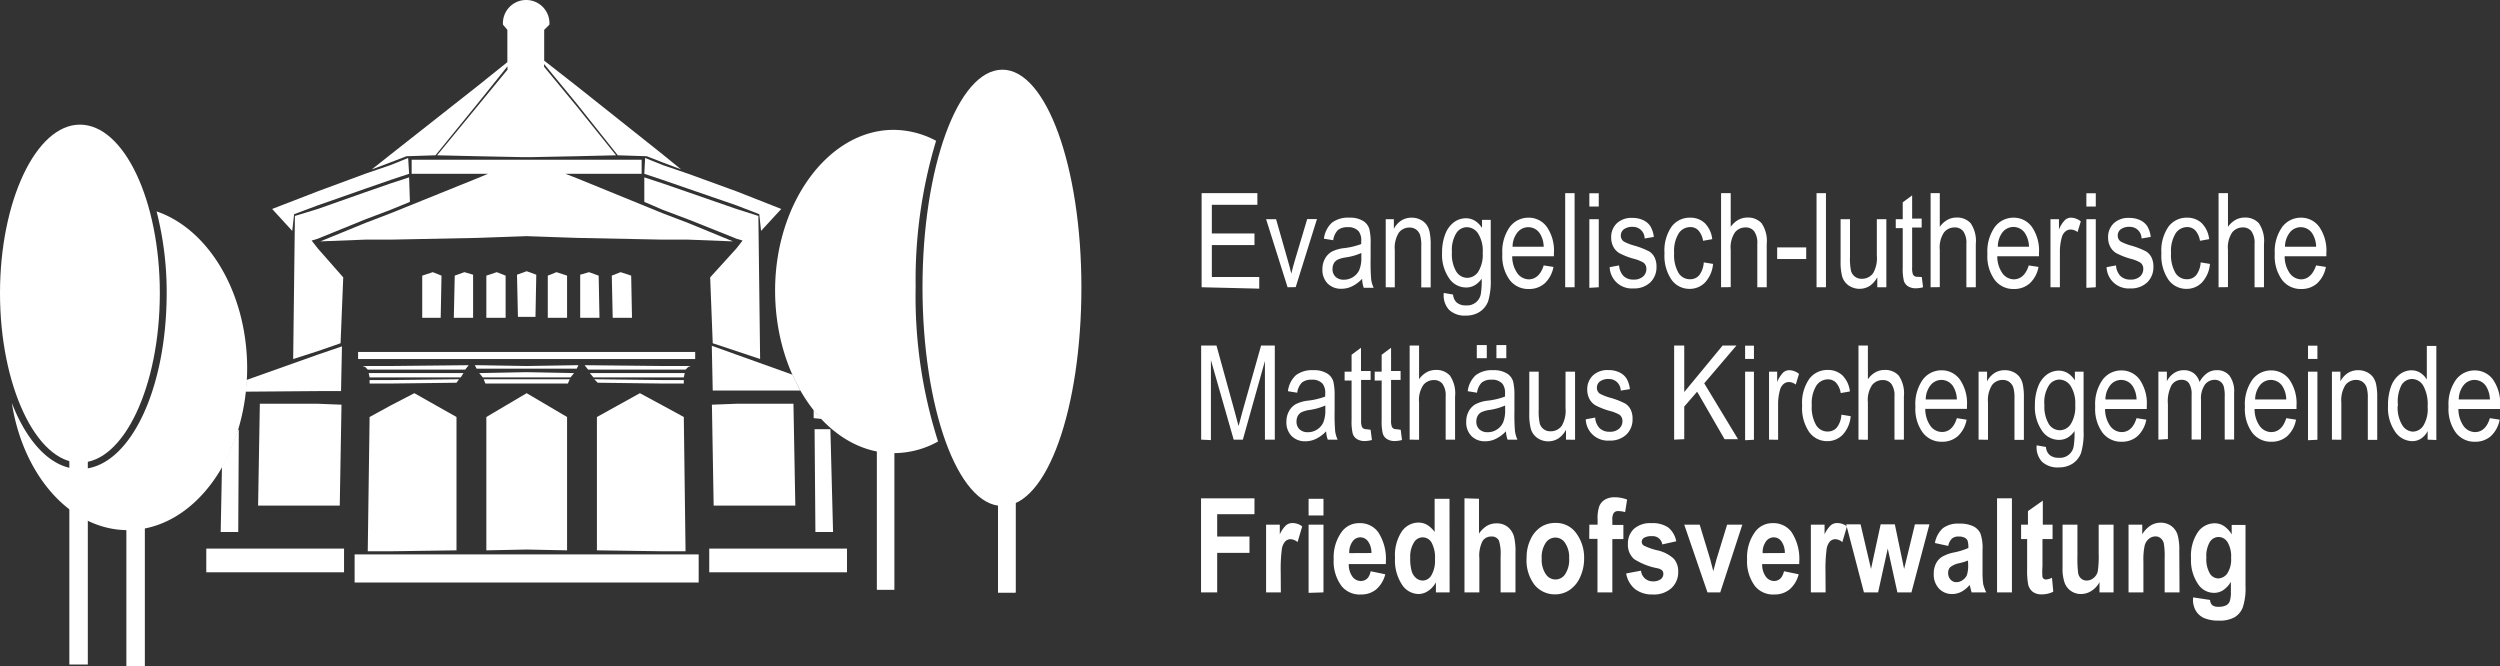 <svg id="Ebene_1" data-name="Ebene 1" xmlns="http://www.w3.org/2000/svg" viewBox="0 0 215.23 57.36"><rect x="0" y="0" width="215.23" height="57.36" fill="#333333" stroke="none"/><defs><style>.cls-1,.cls-2{fill:#fff;}.cls-1{fill-rule:evenodd;}</style></defs><title>Friedhofsverwaltung_neu_edited_20160803_white</title><polygon class="cls-1" points="71.49 36.95 70.13 36.95 70.2 45.8 71.72 45.8 71.49 36.95 71.49 36.95"/><polygon class="cls-1" points="68.31 34.76 63.4 34.76 61.29 34.84 61.44 43.53 63.4 43.53 68.47 43.53 68.31 34.76"/><polygon class="cls-1" points="63.4 47.23 61.06 47.23 61.06 49.27 63.4 49.27 72.92 49.27 72.92 47.23 63.4 47.23"/><polygon class="cls-1" points="63.4 16.47 59.25 14.96 57.05 14.21 55.54 13.6 55.47 14.96 57.05 15.49 59.25 16.25 63.4 17.68 65.37 18.44 65.52 19.88 67.26 17.99 63.4 16.47"/><polygon class="cls-1" points="65.29 18.59 63.4 17.99 59.25 16.55 57.05 15.79 55.47 15.27 55.47 17.38 57.05 18.06 59.25 18.89 63.4 20.55 63.93 20.71 63.4 21.39 61.14 23.88 61.36 29.55 63.4 30.23 65.44 30.91 65.29 18.59"/><polygon class="cls-1" points="58.87 35.9 57.05 34.91 55.09 33.85 51.39 35.9 51.39 47.38 57.05 47.46 59.02 47.46 58.87 35.9"/><polygon class="cls-1" points="54.41 27.36 52.75 27.36 52.67 23.73 53.43 23.43 54.34 23.73 54.41 27.36 54.41 27.36"/><polygon class="cls-1" points="51.61 27.36 49.95 27.36 49.95 23.65 50.71 23.43 51.54 23.73 51.61 27.36"/><polygon class="cls-1" points="41.87 47.38 45.34 47.31 48.82 47.38 48.82 35.9 45.34 33.85 45.34 33.85 45.34 33.85 45.34 33.85 45.34 33.85 41.87 35.9 41.87 47.38 41.87 47.38"/><polygon class="cls-1" points="41.87 27.36 43.53 27.36 43.53 23.73 42.77 23.43 41.87 23.73 41.87 27.36 41.87 27.36"/><polygon class="cls-1" points="44.59 27.28 45.34 27.28 46.1 27.28 46.17 23.65 45.34 23.35 45.34 23.35 45.34 23.35 45.34 23.35 45.34 23.35 44.51 23.65 44.59 27.28 44.59 27.28"/><polygon class="cls-1" points="48.82 27.36 47.16 27.36 47.16 23.73 47.91 23.43 48.82 23.73 48.82 27.36 48.82 27.36"/><polygon class="cls-1" points="36.35 27.36 37.94 27.36 38.01 23.73 37.26 23.43 36.35 23.73 36.35 27.36 36.35 27.36"/><polygon class="cls-1" points="39.07 27.36 40.73 27.36 40.73 23.65 39.98 23.43 39.15 23.73 39.07 27.36"/><polygon class="cls-1" points="35.67 33.85 33.63 34.91 31.82 35.9 31.66 47.46 33.63 47.46 39.3 47.38 39.3 35.9 35.67 33.85"/><polygon class="cls-1" points="57.05 32.12 50.78 32.12 51.09 32.49 57.05 32.49 58.87 32.49 58.95 32.12 57.05 32.12"/><polygon class="cls-1" points="41.26 32.12 41.56 32.49 45.34 32.49 49.12 32.49 49.42 32.12 45.34 32.04 41.26 32.12"/><polygon class="cls-1" points="31.74 32.12 31.82 32.49 33.63 32.49 39.67 32.49 39.9 32.12 33.63 32.12 31.74 32.12"/><polygon class="cls-1" points="57.05 32.72 51.16 32.65 51.46 32.95 57.05 33.02 58.87 33.02 58.87 32.72 57.05 32.72"/><polygon class="cls-1" points="41.64 32.65 41.79 33.02 45.34 33.02 48.89 33.02 49.05 32.65 45.34 32.65 41.64 32.65"/><polygon class="cls-1" points="31.82 32.72 31.82 33.02 33.63 33.02 39.3 32.95 39.52 32.65 33.63 32.72 31.82 32.72"/><polygon class="cls-1" points="59.25 19.2 57.05 18.36 49.65 15.34 48.67 14.96 49.65 14.96 55.24 14.96 55.24 13.75 49.65 13.75 41.11 13.75 35.44 13.75 35.44 14.96 41.11 14.96 42.02 14.96 41.11 15.34 33.63 18.36 31.44 19.2 27.58 20.78 31.44 20.63 33.63 20.63 41.11 20.48 45.34 20.33 49.65 20.48 57.05 20.63 59.25 20.63 63.1 20.78 59.25 19.2"/><polygon class="cls-1" points="59.25 30.3 57.05 30.3 49.65 30.3 45.34 30.3 41.11 30.3 33.63 30.3 31.44 30.3 30.83 30.3 30.83 30.91 31.44 30.91 33.63 30.91 41.11 30.91 45.34 30.91 49.65 30.91 57.05 30.91 59.25 30.91 59.85 30.91 59.85 30.3 59.25 30.3"/><polygon class="cls-1" points="59.25 31.51 57.05 31.51 50.33 31.44 50.63 31.82 57.05 31.82 59.02 31.82 59.25 31.59 59.47 31.51 59.25 31.51"/><polygon class="cls-1" points="45.34 31.51 41.11 31.44 40.88 31.44 41.03 31.74 41.11 31.74 45.34 31.74 49.65 31.74 49.8 31.44 49.65 31.44 45.34 31.51"/><polygon class="cls-1" points="31.44 31.51 31.21 31.51 31.44 31.59 31.66 31.82 33.63 31.82 40.05 31.82 40.35 31.44 33.63 31.51 31.44 31.51"/><polygon class="cls-1" points="59.25 47.73 57.05 47.73 49.65 47.73 45.34 47.73 41.11 47.73 33.63 47.73 31.44 47.73 30.53 47.73 30.53 50.15 31.44 50.15 33.63 50.15 41.11 50.15 45.34 50.15 49.65 50.15 57.05 50.15 59.25 50.15 60.15 50.15 60.15 47.73 59.25 47.73"/><polygon class="cls-1" points="35.14 13.6 33.63 14.21 31.44 14.96 27.36 16.47 23.43 17.99 25.16 19.88 25.32 18.44 27.36 17.68 31.44 16.25 33.63 15.49 35.22 14.96 35.14 13.6"/><polygon class="cls-1" points="35.22 15.27 33.63 15.79 31.44 16.55 27.36 17.99 25.39 18.59 25.24 30.91 27.36 30.23 29.32 29.55 29.55 23.88 27.36 21.39 26.83 20.71 27.36 20.55 31.44 18.89 33.63 18.06 35.29 17.38 35.22 15.27"/><polygon class="cls-1" points="27.36 34.76 22.37 34.76 22.22 43.53 27.36 43.53 29.25 43.53 29.4 34.84 27.36 34.76"/><polygon class="cls-1" points="27.36 47.23 17.76 47.23 17.76 49.27 27.36 49.27 29.62 49.27 29.62 47.23 27.36 47.23"/><path class="cls-1" d="M57.06,13.3,49.65,7.41l-2.8-2.19V2.57l.45-.45a2,2,0,0,0-2-2.12,2,2,0,0,0-2,2.12l.38.45V5.35L41.11,7.41,33.63,13.3,32,14.59l1.59-.6L35,13.45l2.49-.08,3.63-4.46,2.57-3.2V6L41.11,9.14l-3.48,4.23,3.48.08,3.93.08h.6l4-.08,3.4-.08-3.4-4.23-2.8-3.39V5.51l2.8,3.4,3.55,4.46,2.49.08,1.36.53,1.59.6Z"/><rect class="cls-2" x="75.49" y="36.95" width="1.51" height="13.83"/><rect class="cls-2" x="85.92" y="34.99" width="1.51" height="16.02"/><rect class="cls-2" x="10.88" y="43.53" width="1.59" height="13.83"/><path class="cls-1" d="M13.48,18.2a28,28,0,0,1,.87,7c0,8.51-3.28,15.18-7.47,15.18-2.4,0-4.5-2.2-5.86-5.68C2,41,6.13,45.64,11,45.64c5.67,0,10.28-6.27,10.28-14C21.24,25.14,17.93,19.72,13.48,18.2Z"/><path class="cls-1" d="M6.88,10.73C3.1,10.73,0,17.31,0,25.24S3.1,39.83,6.88,39.83s6.88-6.57,6.88-14.59S10.66,10.73,6.88,10.73Z"/><path class="cls-1" d="M78.83,24.71a41.46,41.46,0,0,1,1.76-12.59,7.84,7.84,0,0,0-3.66-.94c-5.59,0-10.2,6.27-10.2,13.83,0,7.71,4.61,14,10.2,14a7.86,7.86,0,0,0,3.83-1A41.08,41.08,0,0,1,78.83,24.71Z"/><path class="cls-1" d="M86.3,6c-3.85,0-6.88,8.46-6.88,18.74s3,18.82,6.88,18.82,6.8-8.46,6.8-18.82S90.08,6,86.3,6Z"/><rect class="cls-2" x="85.92" y="34.99" width="1.51" height="16.02"/><rect class="cls-2" x="5.97" y="36.5" width="1.59" height="20.71"/><path class="cls-1" d="M19.11,40.14,19,45.8h1.51L20.56,37h-.09A15.78,15.78,0,0,1,19.11,40.14Z"/><path class="cls-1" d="M27.36,30.53,21.2,32.72c0,.32,0,.64-.08,1l6.24-.05h2l.08-3.85Z"/><path class="cls-1" d="M70.05,35.29V36l.72.07Q70.4,35.73,70.05,35.29Z"/><path class="cls-1" d="M68.23,32.26,63.4,30.53l-2.12-.76.08,3.85h2l5.55,0A15.05,15.05,0,0,1,68.23,32.26Z"/><path class="cls-2" d="M103.45,24.73v-8.1h4.8v1h-3.92v2.47H108v1h-3.67v2.75h4.08v1Z"/><path class="cls-2" d="M110.85,24.73,109,18.87h.86l1,3.51q.18.6.31,1.18.11-.47.3-1.12l1.07-3.58h.84l-1.83,5.86Z"/><path class="cls-2" d="M117.27,24a3,3,0,0,1-.85.64,2.07,2.07,0,0,1-.92.22,1.61,1.61,0,0,1-1.2-.45,1.66,1.66,0,0,1-.45-1.22,1.87,1.87,0,0,1,.21-.9,1.56,1.56,0,0,1,.57-.61,3,3,0,0,1,1.1-.32,6.18,6.18,0,0,0,1.46-.35v-.25a1.28,1.28,0,0,0-.22-.85,1.16,1.16,0,0,0-.93-.35,1.29,1.29,0,0,0-.85.24,1.53,1.53,0,0,0-.41.88l-.8-.13a2.23,2.23,0,0,1,.69-1.38,2.29,2.29,0,0,1,1.49-.43,2.13,2.13,0,0,1,1.19.28,1.22,1.22,0,0,1,.54.7A5,5,0,0,1,118,21v1.33a16.93,16.93,0,0,0,.05,1.75,2.62,2.62,0,0,0,.21.7h-.85A2.45,2.45,0,0,1,117.27,24Zm-.07-2.22a5.15,5.15,0,0,1-1.33.38,2.48,2.48,0,0,0-.72.2.79.79,0,0,0-.32.32,1,1,0,0,0-.11.48.89.89,0,0,0,.26.67,1,1,0,0,0,.72.25,1.44,1.44,0,0,0,.79-.23,1.41,1.41,0,0,0,.53-.6,2.69,2.69,0,0,0,.18-1.1Z"/><path class="cls-2" d="M119.3,24.73V18.87H120v.83a1.9,1.9,0,0,1,.65-.72,1.63,1.63,0,0,1,.88-.24,1.66,1.66,0,0,1,.71.15,1.46,1.46,0,0,1,.53.4,1.64,1.64,0,0,1,.3.64,5.35,5.35,0,0,1,.1,1.2v3.61h-.81V21.16a3,3,0,0,0-.11-.95,1,1,0,0,0-.35-.46.93.93,0,0,0-.54-.16,1.13,1.13,0,0,0-.93.44,2.45,2.45,0,0,0-.35,1.5v3.21Z"/><path class="cls-2" d="M124.3,25.22l.8.14a1,1,0,0,0,.33.7,1.16,1.16,0,0,0,.77.23,1.19,1.19,0,0,0,1.29-1,7.27,7.27,0,0,0,.07-1.3,1.9,1.9,0,0,1-.6.57,1.43,1.43,0,0,1-.73.19,1.75,1.75,0,0,1-1.43-.73,3.57,3.57,0,0,1-.65-2.25,4.35,4.35,0,0,1,.29-1.65,2.28,2.28,0,0,1,.75-1,1.77,1.77,0,0,1,1-.33,1.49,1.49,0,0,1,.78.21,1.91,1.91,0,0,1,.62.63v-.7h.75v5.07a6,6,0,0,1-.22,1.93,1.87,1.87,0,0,1-.72.91,2.14,2.14,0,0,1-1.21.33,1.94,1.94,0,0,1-1.44-.5A1.83,1.83,0,0,1,124.3,25.22ZM125,21.7a2.93,2.93,0,0,0,.38,1.69,1.12,1.12,0,0,0,.94.53,1.14,1.14,0,0,0,.94-.52,2.79,2.79,0,0,0,.39-1.65,2.78,2.78,0,0,0-.4-1.65,1.17,1.17,0,0,0-1-.54,1.09,1.09,0,0,0-.89.54A2.75,2.75,0,0,0,125,21.7Z"/><path class="cls-2" d="M132.9,22.85l.84.13a2.55,2.55,0,0,1-.76,1.42,2,2,0,0,1-1.36.48,2,2,0,0,1-1.65-.78,3.47,3.47,0,0,1-.63-2.24,3.64,3.64,0,0,1,.64-2.32,2,2,0,0,1,1.62-.8,1.92,1.92,0,0,1,1.56.78,3.58,3.58,0,0,1,.62,2.27v.27h-3.59a2.53,2.53,0,0,0,.46,1.49,1.24,1.24,0,0,0,1,.5Q132.54,24,132.9,22.85Zm-2.68-1.61h2.68a2.24,2.24,0,0,0-.33-1.14,1.19,1.19,0,0,0-1.93-.09A2,2,0,0,0,130.22,21.24Z"/><path class="cls-2" d="M134.75,24.73v-8.1h.81v8.1Z"/><path class="cls-2" d="M136.83,17.78V16.64h.81v1.14Zm0,7V18.87h.81v5.86Z"/><path class="cls-2" d="M138.58,23l.81-.15a1.46,1.46,0,0,0,.39.92,1.19,1.19,0,0,0,.85.3,1.17,1.17,0,0,0,.82-.26.86.86,0,0,0,.29-.66.65.65,0,0,0-.25-.54,3.16,3.16,0,0,0-.83-.33,6.05,6.05,0,0,1-1.27-.5,1.4,1.4,0,0,1-.5-.55,1.67,1.67,0,0,1-.18-.78,1.63,1.63,0,0,1,.48-1.22,1.82,1.82,0,0,1,1.33-.47,2.16,2.16,0,0,1,.94.19,1.49,1.49,0,0,1,.62.52,2.26,2.26,0,0,1,.3.93l-.79.13a1,1,0,0,0-1-1,1.23,1.23,0,0,0-.79.21.67.67,0,0,0-.26.54.61.61,0,0,0,.25.51,4.41,4.41,0,0,0,.89.35,6.66,6.66,0,0,1,1.31.51,1.29,1.29,0,0,1,.46.52,1.73,1.73,0,0,1,.16.78,1.81,1.81,0,0,1-.53,1.36,2,2,0,0,1-1.45.52A1.9,1.9,0,0,1,138.58,23Z"/><path class="cls-2" d="M146.68,22.59l.8.13a2.68,2.68,0,0,1-.69,1.6,1.83,1.83,0,0,1-1.33.55,1.89,1.89,0,0,1-1.55-.78,3.66,3.66,0,0,1-.61-2.29,3.6,3.6,0,0,1,.62-2.3,1.94,1.94,0,0,1,1.58-.76,1.8,1.8,0,0,1,1.26.46,2.29,2.29,0,0,1,.65,1.39l-.79.14a1.73,1.73,0,0,0-.4-.89.93.93,0,0,0-.69-.29,1.2,1.2,0,0,0-1,.53,2.87,2.87,0,0,0-.4,1.69,3.08,3.08,0,0,0,.38,1.73,1.14,1.14,0,0,0,1,.54,1,1,0,0,0,.79-.36A2,2,0,0,0,146.68,22.59Z"/><path class="cls-2" d="M148.17,24.73v-8.1H149v2.9a2,2,0,0,1,.65-.6,1.61,1.61,0,0,1,.8-.2,1.56,1.56,0,0,1,1.21.49,2.71,2.71,0,0,1,.44,1.79v3.72h-.81V21a1.74,1.74,0,0,0-.27-1.09.91.91,0,0,0-.75-.33,1.16,1.16,0,0,0-.9.42,2.32,2.32,0,0,0-.37,1.51v3.21Z"/><path class="cls-2" d="M153,22.3v-1h2.5v1Z"/><path class="cls-2" d="M156.39,24.73v-8.1h.81v8.1Z"/><path class="cls-2" d="M161.62,24.73v-.86a2.1,2.1,0,0,1-.66.75,1.66,1.66,0,0,1-1.83-.06,1.46,1.46,0,0,1-.54-.78,4.82,4.82,0,0,1-.13-1.28V18.87h.81v3.25a5.16,5.16,0,0,0,.09,1.21.93.93,0,0,0,.34.49.91.91,0,0,0,.56.18,1.17,1.17,0,0,0,1-.48,2.6,2.6,0,0,0,.32-1.52V18.87h.82v5.86Z"/><path class="cls-2" d="M165.45,23.85l.11.88a2.44,2.44,0,0,1-.61.09,1.24,1.24,0,0,1-.68-.17.86.86,0,0,1-.36-.46,4.51,4.51,0,0,1-.1-1.17V19.64h-.6v-.77h.6V17.42l.81-.6v2h.82v.77h-.82v3.43a1.63,1.63,0,0,0,.07.61.4.4,0,0,0,.39.2Z"/><path class="cls-2" d="M166.21,24.73v-8.1H167v2.9a2,2,0,0,1,.65-.6,1.61,1.61,0,0,1,.8-.2,1.56,1.56,0,0,1,1.21.49,2.71,2.71,0,0,1,.44,1.79v3.72h-.81V21a1.74,1.74,0,0,0-.27-1.09.91.91,0,0,0-.75-.33,1.16,1.16,0,0,0-.9.42,2.32,2.32,0,0,0-.37,1.51v3.21Z"/><path class="cls-2" d="M174.66,22.85l.84.13a2.55,2.55,0,0,1-.76,1.42,2,2,0,0,1-1.36.48,2,2,0,0,1-1.65-.78,3.47,3.47,0,0,1-.63-2.24,3.64,3.64,0,0,1,.64-2.32,2,2,0,0,1,1.62-.8,1.92,1.92,0,0,1,1.56.78,3.58,3.58,0,0,1,.62,2.27v.27h-3.59a2.53,2.53,0,0,0,.46,1.49,1.24,1.24,0,0,0,1,.5Q174.3,24,174.66,22.85ZM172,21.24h2.68a2.24,2.24,0,0,0-.33-1.14A1.19,1.19,0,0,0,172.4,20,2,2,0,0,0,172,21.24Z"/><path class="cls-2" d="M176.53,24.73V18.87h.73v.89a2.49,2.49,0,0,1,.52-.82.78.78,0,0,1,.53-.2,1.39,1.39,0,0,1,.83.32l-.28.92a1,1,0,0,0-.59-.22.71.71,0,0,0-.47.18,1,1,0,0,0-.3.51,4.6,4.6,0,0,0-.16,1.21v3.07Z"/><path class="cls-2" d="M179.62,17.78V16.64h.81v1.14Zm0,7V18.87h.81v5.86Z"/><path class="cls-2" d="M181.36,23l.81-.15a1.46,1.46,0,0,0,.39.92,1.19,1.19,0,0,0,.85.3,1.17,1.17,0,0,0,.82-.26.86.86,0,0,0,.29-.66.65.65,0,0,0-.25-.54,3.16,3.16,0,0,0-.83-.33,6.05,6.05,0,0,1-1.27-.5,1.4,1.4,0,0,1-.5-.55,1.67,1.67,0,0,1-.18-.78,1.63,1.63,0,0,1,.48-1.22,1.82,1.82,0,0,1,1.33-.47,2.16,2.16,0,0,1,.94.19,1.49,1.49,0,0,1,.62.52,2.26,2.26,0,0,1,.3.93l-.79.13a1,1,0,0,0-1-1,1.23,1.23,0,0,0-.79.21.67.67,0,0,0-.26.54.61.61,0,0,0,.25.51,4.41,4.41,0,0,0,.89.35,6.66,6.66,0,0,1,1.31.51,1.29,1.29,0,0,1,.46.52,1.73,1.73,0,0,1,.16.78,1.81,1.81,0,0,1-.53,1.36,2,2,0,0,1-1.45.52A1.9,1.9,0,0,1,181.36,23Z"/><path class="cls-2" d="M189.46,22.59l.8.13a2.68,2.68,0,0,1-.69,1.6,1.83,1.83,0,0,1-1.33.55,1.89,1.89,0,0,1-1.55-.78,3.66,3.66,0,0,1-.61-2.29,3.6,3.6,0,0,1,.62-2.3,1.94,1.94,0,0,1,1.58-.76,1.8,1.8,0,0,1,1.26.46,2.29,2.29,0,0,1,.65,1.39l-.79.14a1.73,1.73,0,0,0-.4-.89.93.93,0,0,0-.69-.29,1.2,1.2,0,0,0-1,.53,2.87,2.87,0,0,0-.4,1.69,3.08,3.08,0,0,0,.38,1.73,1.14,1.14,0,0,0,1,.54,1,1,0,0,0,.79-.36A2,2,0,0,0,189.46,22.59Z"/><path class="cls-2" d="M191,24.73v-8.1h.81v2.9a2,2,0,0,1,.65-.6,1.61,1.61,0,0,1,.8-.2,1.56,1.56,0,0,1,1.21.49,2.71,2.71,0,0,1,.44,1.79v3.72h-.81V21a1.74,1.74,0,0,0-.27-1.09.91.91,0,0,0-.75-.33,1.16,1.16,0,0,0-.9.42,2.32,2.32,0,0,0-.37,1.51v3.21Z"/><path class="cls-2" d="M199.4,22.85l.84.13a2.55,2.55,0,0,1-.76,1.42,2,2,0,0,1-1.36.48,2,2,0,0,1-1.65-.78,3.47,3.47,0,0,1-.63-2.24,3.64,3.64,0,0,1,.64-2.32,2,2,0,0,1,1.62-.8,1.92,1.92,0,0,1,1.56.78,3.58,3.58,0,0,1,.62,2.27v.27h-3.59a2.53,2.53,0,0,0,.46,1.49,1.24,1.24,0,0,0,1,.5Q199,24,199.4,22.85Zm-2.68-1.61h2.68a2.24,2.24,0,0,0-.33-1.14,1.19,1.19,0,0,0-1.93-.09A2,2,0,0,0,196.72,21.24Z"/><path class="cls-2" d="M103.41,37.85v-8.1h1.32l1.58,5.73.32,1.2q.12-.45.35-1.3l1.59-5.63h1.18v8.1h-.85V31.08L107,37.85h-.79L104.25,31v6.89Z"/><path class="cls-2" d="M114.17,37.13a3,3,0,0,1-.85.64,2.07,2.07,0,0,1-.92.22,1.61,1.61,0,0,1-1.2-.45,1.66,1.66,0,0,1-.45-1.22,1.87,1.87,0,0,1,.21-.9,1.56,1.56,0,0,1,.57-.61,3,3,0,0,1,1.1-.32,6.18,6.18,0,0,0,1.46-.35v-.25a1.28,1.28,0,0,0-.22-.85,1.16,1.16,0,0,0-.93-.35,1.29,1.29,0,0,0-.85.24,1.53,1.53,0,0,0-.41.88l-.8-.13a2.23,2.23,0,0,1,.69-1.38,2.29,2.29,0,0,1,1.49-.43,2.13,2.13,0,0,1,1.19.28,1.22,1.22,0,0,1,.54.7,5,5,0,0,1,.11,1.23V35.4a16.93,16.93,0,0,0,.05,1.75,2.62,2.62,0,0,0,.21.7h-.85A2.45,2.45,0,0,1,114.17,37.13Zm-.07-2.22a5.15,5.15,0,0,1-1.33.38,2.48,2.48,0,0,0-.72.2.79.79,0,0,0-.32.32,1,1,0,0,0-.11.48.89.89,0,0,0,.26.67,1,1,0,0,0,.72.25,1.44,1.44,0,0,0,.79-.23,1.41,1.41,0,0,0,.53-.6,2.69,2.69,0,0,0,.18-1.1Z"/><path class="cls-2" d="M118,37l.11.88a2.44,2.44,0,0,1-.61.09,1.24,1.24,0,0,1-.68-.17.86.86,0,0,1-.36-.46,4.51,4.51,0,0,1-.1-1.17V32.76h-.6V32h.6V30.54l.81-.6v2H118v.77h-.82v3.43a1.63,1.63,0,0,0,.07.61.4.4,0,0,0,.39.2Z"/><path class="cls-2" d="M120.59,37l.11.88a2.44,2.44,0,0,1-.61.09,1.24,1.24,0,0,1-.68-.17.86.86,0,0,1-.36-.46,4.51,4.51,0,0,1-.1-1.17V32.76h-.6V32h.6V30.54l.81-.6v2h.82v.77h-.82v3.43a1.63,1.63,0,0,0,.07.61.4.4,0,0,0,.39.2Z"/><path class="cls-2" d="M121.36,37.85v-8.1h.81v2.9a2,2,0,0,1,.65-.6,1.61,1.61,0,0,1,.8-.2,1.56,1.56,0,0,1,1.21.49,2.71,2.71,0,0,1,.44,1.79v3.72h-.81V34.14a1.74,1.74,0,0,0-.27-1.09.91.91,0,0,0-.75-.33,1.16,1.16,0,0,0-.9.42,2.32,2.32,0,0,0-.37,1.51v3.21Z"/><path class="cls-2" d="M129.65,37.13a3,3,0,0,1-.85.64,2.07,2.07,0,0,1-.92.22,1.61,1.61,0,0,1-1.2-.45,1.66,1.66,0,0,1-.45-1.22,1.87,1.87,0,0,1,.21-.9,1.56,1.56,0,0,1,.57-.61,3,3,0,0,1,1.1-.32,6.18,6.18,0,0,0,1.46-.35v-.25a1.28,1.28,0,0,0-.22-.85,1.16,1.16,0,0,0-.93-.35,1.29,1.29,0,0,0-.85.24,1.53,1.53,0,0,0-.41.88l-.8-.13a2.23,2.23,0,0,1,.69-1.38,2.29,2.29,0,0,1,1.49-.43,2.13,2.13,0,0,1,1.19.28,1.22,1.22,0,0,1,.54.7,5,5,0,0,1,.11,1.23V35.4a16.93,16.93,0,0,0,.05,1.75,2.62,2.62,0,0,0,.21.7h-.85A2.45,2.45,0,0,1,129.65,37.13Zm-.07-2.22a5.15,5.15,0,0,1-1.33.38,2.48,2.48,0,0,0-.72.2.79.79,0,0,0-.32.32,1,1,0,0,0-.11.48.89.89,0,0,0,.26.67,1,1,0,0,0,.72.25,1.44,1.44,0,0,0,.79-.23,1.41,1.41,0,0,0,.53-.6,2.69,2.69,0,0,0,.18-1.1Zm-2.44-4.07V29.71H128v1.13Zm1.69,0V29.71h.85v1.13Z"/><path class="cls-2" d="M134.82,37.85V37a2.1,2.1,0,0,1-.66.75,1.66,1.66,0,0,1-1.83-.06,1.46,1.46,0,0,1-.54-.78,4.82,4.82,0,0,1-.13-1.28V32h.81v3.25a5.16,5.16,0,0,0,.09,1.21.93.93,0,0,0,.34.49.91.91,0,0,0,.56.18,1.17,1.17,0,0,0,1-.48,2.6,2.6,0,0,0,.32-1.52V32h.82v5.86Z"/><path class="cls-2" d="M136.52,36.1l.81-.15a1.46,1.46,0,0,0,.39.92,1.19,1.19,0,0,0,.85.3,1.17,1.17,0,0,0,.82-.26.86.86,0,0,0,.29-.66.65.65,0,0,0-.25-.54,3.16,3.16,0,0,0-.83-.33,6.05,6.05,0,0,1-1.27-.5,1.4,1.4,0,0,1-.5-.55,1.67,1.67,0,0,1-.18-.78,1.63,1.63,0,0,1,.48-1.22,1.82,1.82,0,0,1,1.33-.47,2.16,2.16,0,0,1,.94.19,1.49,1.49,0,0,1,.62.52,2.26,2.26,0,0,1,.3.93l-.79.13a1,1,0,0,0-1-1,1.23,1.23,0,0,0-.79.21.67.67,0,0,0-.26.54.61.61,0,0,0,.25.51,4.41,4.41,0,0,0,.89.35,6.66,6.66,0,0,1,1.31.51,1.29,1.29,0,0,1,.46.52,1.73,1.73,0,0,1,.16.78,1.81,1.81,0,0,1-.53,1.36,2,2,0,0,1-1.45.52A1.9,1.9,0,0,1,136.52,36.1Z"/><path class="cls-2" d="M144.13,37.85v-8.1H145v4l3.3-4h1.19L146.72,33l2.91,4.81h-1.16l-2.36-4.09L145,35v2.81Z"/><path class="cls-2" d="M150.24,30.9V29.76H151V30.9Zm0,7V32H151v5.86Z"/><path class="cls-2" d="M152.3,37.85V32H153v.89a2.49,2.49,0,0,1,.52-.82.78.78,0,0,1,.53-.2,1.39,1.39,0,0,1,.83.32l-.28.92a1,1,0,0,0-.59-.22.71.71,0,0,0-.47.18,1,1,0,0,0-.3.51,4.6,4.6,0,0,0-.16,1.21v3.07Z"/><path class="cls-2" d="M158.53,35.7l.8.13a2.68,2.68,0,0,1-.69,1.6,1.83,1.83,0,0,1-1.33.55,1.89,1.89,0,0,1-1.55-.78,3.66,3.66,0,0,1-.61-2.29,3.6,3.6,0,0,1,.62-2.3,1.94,1.94,0,0,1,1.58-.76,1.8,1.8,0,0,1,1.26.46,2.29,2.29,0,0,1,.65,1.39l-.79.14a1.73,1.73,0,0,0-.4-.89.93.93,0,0,0-.69-.29,1.2,1.2,0,0,0-1,.53,2.87,2.87,0,0,0-.4,1.69,3.08,3.08,0,0,0,.38,1.73,1.14,1.14,0,0,0,1,.54,1,1,0,0,0,.79-.36A2,2,0,0,0,158.53,35.7Z"/><path class="cls-2" d="M160,37.85v-8.1h.81v2.9a2,2,0,0,1,.65-.6,1.61,1.61,0,0,1,.8-.2,1.56,1.56,0,0,1,1.21.49,2.71,2.71,0,0,1,.44,1.79v3.72h-.81V34.14a1.74,1.74,0,0,0-.27-1.09.91.91,0,0,0-.75-.33,1.16,1.16,0,0,0-.9.42,2.32,2.32,0,0,0-.37,1.51v3.21Z"/><path class="cls-2" d="M168.47,36l.84.13a2.55,2.55,0,0,1-.76,1.42,2,2,0,0,1-1.36.48,2,2,0,0,1-1.65-.78A3.47,3.47,0,0,1,164.9,35a3.64,3.64,0,0,1,.64-2.32,2,2,0,0,1,1.62-.8,1.92,1.92,0,0,1,1.56.78,3.58,3.58,0,0,1,.62,2.27v.27h-3.59a2.53,2.53,0,0,0,.46,1.49,1.24,1.24,0,0,0,1,.5Q168.11,37.17,168.47,36Zm-2.68-1.61h2.68a2.24,2.24,0,0,0-.33-1.14,1.19,1.19,0,0,0-1.93-.09A2,2,0,0,0,165.79,34.36Z"/><path class="cls-2" d="M170.34,37.85V32h.73v.83a1.9,1.9,0,0,1,.65-.72,1.63,1.63,0,0,1,.88-.24,1.66,1.66,0,0,1,.71.15,1.46,1.46,0,0,1,.53.4,1.64,1.64,0,0,1,.3.64,5.35,5.35,0,0,1,.1,1.2v3.61h-.81V34.28a3,3,0,0,0-.11-.95,1,1,0,0,0-.35-.46.93.93,0,0,0-.54-.16,1.13,1.13,0,0,0-.93.44,2.45,2.45,0,0,0-.35,1.5v3.21Z"/><path class="cls-2" d="M175.34,38.34l.8.14a1,1,0,0,0,.33.7,1.16,1.16,0,0,0,.77.23,1.19,1.19,0,0,0,1.29-1,7.27,7.27,0,0,0,.07-1.3,1.9,1.9,0,0,1-.6.57,1.43,1.43,0,0,1-.73.19,1.75,1.75,0,0,1-1.43-.73,3.57,3.57,0,0,1-.65-2.25,4.35,4.35,0,0,1,.29-1.65,2.28,2.28,0,0,1,.75-1,1.77,1.77,0,0,1,1-.33,1.49,1.49,0,0,1,.78.21,1.91,1.91,0,0,1,.62.63V32h.75v5.07a6,6,0,0,1-.22,1.93,1.87,1.87,0,0,1-.72.91,2.14,2.14,0,0,1-1.21.33,1.94,1.94,0,0,1-1.44-.5A1.83,1.83,0,0,1,175.34,38.34Zm.67-3.52a2.93,2.93,0,0,0,.38,1.69,1.12,1.12,0,0,0,.94.53,1.14,1.14,0,0,0,.94-.52,2.79,2.79,0,0,0,.39-1.65,2.78,2.78,0,0,0-.4-1.65,1.17,1.17,0,0,0-1-.54,1.09,1.09,0,0,0-.89.54A2.75,2.75,0,0,0,176,34.82Z"/><path class="cls-2" d="M183.94,36l.84.13a2.55,2.55,0,0,1-.76,1.42,2,2,0,0,1-1.36.48,2,2,0,0,1-1.65-.78,3.47,3.47,0,0,1-.63-2.24,3.64,3.64,0,0,1,.64-2.32,2,2,0,0,1,1.62-.8,1.92,1.92,0,0,1,1.56.78,3.58,3.58,0,0,1,.62,2.27v.27h-3.59a2.53,2.53,0,0,0,.46,1.49,1.24,1.24,0,0,0,1,.5Q183.58,37.17,183.94,36Zm-2.68-1.61h2.68a2.24,2.24,0,0,0-.33-1.14,1.19,1.19,0,0,0-1.93-.09A2,2,0,0,0,181.26,34.36Z"/><path class="cls-2" d="M185.82,37.85V32h.73v.82a1.86,1.86,0,0,1,.62-.7,1.49,1.49,0,0,1,.83-.25,1.4,1.4,0,0,1,.86.26,1.42,1.42,0,0,1,.5.76,2.24,2.24,0,0,1,.66-.77,1.44,1.44,0,0,1,.83-.25,1.36,1.36,0,0,1,1.09.47,2.3,2.3,0,0,1,.4,1.5v4h-.81v-3.7a3,3,0,0,0-.09-.89.8.8,0,0,0-.3-.41.79.79,0,0,0-.46-.14,1.05,1.05,0,0,0-.86.42,2.09,2.09,0,0,0-.33,1.31v3.41h-.81V34a1.77,1.77,0,0,0-.22-1,.73.73,0,0,0-.62-.3,1,1,0,0,0-.88.45,3,3,0,0,0-.32,1.65v3Z"/><path class="cls-2" d="M196.83,36l.84.13a2.55,2.55,0,0,1-.76,1.42,2,2,0,0,1-1.36.48,2,2,0,0,1-1.65-.78,3.47,3.47,0,0,1-.63-2.24,3.64,3.64,0,0,1,.64-2.32,2,2,0,0,1,1.62-.8,1.92,1.92,0,0,1,1.56.78,3.58,3.58,0,0,1,.62,2.27v.27H194.1a2.53,2.53,0,0,0,.46,1.49,1.24,1.24,0,0,0,1,.5Q196.47,37.17,196.83,36Zm-2.68-1.61h2.68a2.24,2.24,0,0,0-.33-1.14,1.19,1.19,0,0,0-1.93-.09A2,2,0,0,0,194.15,34.36Z"/><path class="cls-2" d="M198.7,30.9V29.76h.81V30.9Zm0,7V32h.81v5.86Z"/><path class="cls-2" d="M200.76,37.85V32h.73v.83a1.9,1.9,0,0,1,.65-.72,1.63,1.63,0,0,1,.88-.24,1.66,1.66,0,0,1,.71.15,1.46,1.46,0,0,1,.53.4,1.64,1.64,0,0,1,.3.64,5.35,5.35,0,0,1,.1,1.2v3.61h-.81V34.28a3,3,0,0,0-.11-.95,1,1,0,0,0-.35-.46.93.93,0,0,0-.54-.16,1.13,1.13,0,0,0-.93.44,2.45,2.45,0,0,0-.35,1.5v3.21Z"/><path class="cls-2" d="M209,37.85v-.74a1.66,1.66,0,0,1-.57.65,1.36,1.36,0,0,1-.75.22,1.82,1.82,0,0,1-1.47-.8,3.62,3.62,0,0,1-.62-2.26,4.59,4.59,0,0,1,.28-1.7,2.27,2.27,0,0,1,.74-1,1.69,1.69,0,0,1,1-.34,1.4,1.4,0,0,1,.75.21,1.7,1.7,0,0,1,.57.59v-2.9h.82v8.1Zm-2.58-2.93a2.92,2.92,0,0,0,.4,1.69,1.13,1.13,0,0,0,.92.55,1.1,1.1,0,0,0,.9-.53A2.75,2.75,0,0,0,209,35a3.3,3.3,0,0,0-.38-1.8,1.13,1.13,0,0,0-1-.57,1.06,1.06,0,0,0-.88.54A3.09,3.09,0,0,0,206.45,34.93Z"/><path class="cls-2" d="M214.36,36l.84.13a2.55,2.55,0,0,1-.76,1.42,2,2,0,0,1-1.36.48,2,2,0,0,1-1.65-.78,3.47,3.47,0,0,1-.63-2.24,3.64,3.64,0,0,1,.64-2.32,2,2,0,0,1,1.62-.8,1.92,1.92,0,0,1,1.56.78,3.58,3.58,0,0,1,.62,2.27v.27h-3.59a2.53,2.53,0,0,0,.46,1.49,1.24,1.24,0,0,0,1,.5Q214,37.17,214.36,36Zm-2.68-1.61h2.68a2.24,2.24,0,0,0-.33-1.14,1.19,1.19,0,0,0-1.93-.09A2,2,0,0,0,211.68,34.36Z"/><path class="cls-2" d="M103.4,51v-8.1H108v1.37h-3.21v1.92h2.78V47.6h-2.78V51Z"/><path class="cls-2" d="M110.27,51H109V45.17h1.18V46a2.53,2.53,0,0,1,.54-.78.86.86,0,0,1,.56-.19,1.38,1.38,0,0,1,.83.29l-.4,1.35a1,1,0,0,0-.6-.25.65.65,0,0,0-.47.2,1.29,1.29,0,0,0-.29.71,13.11,13.11,0,0,0-.09,1.89Z"/><path class="cls-2" d="M112.66,44.38V42.94h1.28v1.44Zm0,6.66V45.17h1.28V51Z"/><path class="cls-2" d="M118,49.18l1.26.26a2.51,2.51,0,0,1-.79,1.31,2,2,0,0,1-1.31.43,2,2,0,0,1-1.65-.71,3.55,3.55,0,0,1-.69-2.32,3.72,3.72,0,0,1,.69-2.36,1.83,1.83,0,0,1,1.51-.75,1.92,1.92,0,0,1,1.62.76,4.17,4.17,0,0,1,.67,2.58v.18h-3.19a1.75,1.75,0,0,0,.31,1.08.9.9,0,0,0,.73.38C117.62,50,117.89,49.74,118,49.18Zm.07-1.57a1.7,1.7,0,0,0-.29-1,.82.82,0,0,0-.66-.35.83.83,0,0,0-.68.36,1.61,1.61,0,0,0-.28,1Z"/><path class="cls-2" d="M124.8,51h-1.18v-.86a2.14,2.14,0,0,1-.69.75,1.51,1.51,0,0,1-.82.25,1.73,1.73,0,0,1-1.41-.81,3.8,3.8,0,0,1-.6-2.3,3.71,3.71,0,0,1,.58-2.27,1.75,1.75,0,0,1,1.44-.77,1.47,1.47,0,0,1,.75.2,2.14,2.14,0,0,1,.64.61V42.94h1.28ZM121.41,48a3.88,3.88,0,0,0,.13,1.19,1.23,1.23,0,0,0,.39.59.89.89,0,0,0,.57.2.88.88,0,0,0,.73-.45,2.46,2.46,0,0,0,.31-1.37,2.69,2.69,0,0,0-.3-1.46.87.87,0,0,0-1.51,0A2.3,2.3,0,0,0,121.41,48Z"/><path class="cls-2" d="M127.33,42.94v3a2.19,2.19,0,0,1,.67-.66,1.53,1.53,0,0,1,.8-.22,1.5,1.5,0,0,1,1,.3,1.66,1.66,0,0,1,.55.86,5.51,5.51,0,0,1,.12,1.39V51h-1.28v-3.1a3.9,3.9,0,0,0-.14-1.35.68.68,0,0,0-.66-.36.87.87,0,0,0-.76.4,2.8,2.8,0,0,0-.27,1.48V51h-1.28v-8.1Z"/><path class="cls-2" d="M131.43,48a3.56,3.56,0,0,1,.34-1.57,2.53,2.53,0,0,1,.89-1.06,2.26,2.26,0,0,1,1.24-.35,2.13,2.13,0,0,1,1.82.91,3.52,3.52,0,0,1,.66,2.13,3.78,3.78,0,0,1-.35,1.64,2.59,2.59,0,0,1-.91,1.1,2.2,2.2,0,0,1-1.23.37,2.25,2.25,0,0,1-1.78-.82A3.47,3.47,0,0,1,131.43,48Zm1.3.08a2.2,2.2,0,0,0,.35,1.35,1,1,0,0,0,.84.46,1,1,0,0,0,.83-.46,2.25,2.25,0,0,0,.34-1.36,2.19,2.19,0,0,0-.35-1.33,1,1,0,0,0-.84-.46,1,1,0,0,0-.83.46A2.22,2.22,0,0,0,132.73,48.11Z"/><path class="cls-2" d="M136.83,45.17h.71v-.44a3.19,3.19,0,0,1,.15-1.16,1.17,1.17,0,0,1,.49-.56,1.6,1.6,0,0,1,.84-.2,3,3,0,0,1,1.06.2l-.17,1.08a2.17,2.17,0,0,0-.59-.09.47.47,0,0,0-.39.16,1.07,1.07,0,0,0-.12.61v.42h.95v1.22h-.95V51h-1.28V46.39h-.71Z"/><path class="cls-2" d="M140,49.37l1.28-.24a1,1,0,0,0,1,.92,1.1,1.1,0,0,0,.69-.18.56.56,0,0,0,.23-.46.44.44,0,0,0-.1-.3.93.93,0,0,0-.42-.19,5.66,5.66,0,0,1-2-.79,1.63,1.63,0,0,1-.53-1.29,1.73,1.73,0,0,1,.52-1.31,2.11,2.11,0,0,1,1.51-.49,2.38,2.38,0,0,1,1.44.37,2,2,0,0,1,.69,1.19l-1.2.27a.83.83,0,0,0-.9-.71,1.24,1.24,0,0,0-.67.14.41.41,0,0,0-.2.35.38.38,0,0,0,.18.32,5.08,5.08,0,0,0,1.13.4,3.1,3.1,0,0,1,1.45.73,1.65,1.65,0,0,1,.38,1.13,1.85,1.85,0,0,1-.58,1.4,2.24,2.24,0,0,1-1.61.55,2.41,2.41,0,0,1-1.52-.46A2.22,2.22,0,0,1,140,49.37Z"/><path class="cls-2" d="M147,51,145,45.17h1.33l.91,3,.26,1,.27-1,.92-3H150L148.1,51Z"/><path class="cls-2" d="M153.59,49.18l1.26.26a2.51,2.51,0,0,1-.79,1.31,2,2,0,0,1-1.31.43,2,2,0,0,1-1.65-.71,3.55,3.55,0,0,1-.69-2.32,3.72,3.72,0,0,1,.69-2.36,1.83,1.83,0,0,1,1.51-.75,1.92,1.92,0,0,1,1.62.76,4.17,4.17,0,0,1,.67,2.58v.18h-3.19a1.75,1.75,0,0,0,.31,1.08.9.9,0,0,0,.73.38C153.18,50,153.45,49.74,153.59,49.18Zm.07-1.57a1.7,1.7,0,0,0-.29-1,.82.82,0,0,0-.66-.35.83.83,0,0,0-.68.36,1.61,1.61,0,0,0-.28,1Z"/><path class="cls-2" d="M157.17,51H155.9V45.17h1.18V46a2.53,2.53,0,0,1,.54-.78.86.86,0,0,1,.56-.19,1.38,1.38,0,0,1,.83.29l-.4,1.35a1,1,0,0,0-.6-.25.65.65,0,0,0-.47.2,1.29,1.29,0,0,0-.29.71,13.11,13.11,0,0,0-.09,1.89Z"/><path class="cls-2" d="M160.47,51l-1.53-5.86h1.24l.9,3.84.83-3.84h1.22l.8,3.84.93-3.84h1.25L164.56,51h-1.21l-.83-3.77L161.69,51Z"/><path class="cls-2" d="M167.73,47l-1.15-.25a2.25,2.25,0,0,1,.69-1.28,2.17,2.17,0,0,1,1.39-.39,2.68,2.68,0,0,1,1.23.23,1.34,1.34,0,0,1,.61.62,3.77,3.77,0,0,1,.18,1.42v1.81a7.76,7.76,0,0,0,.06,1.14A3.87,3.87,0,0,0,171,51h-1.26l-.17-.64a2.38,2.38,0,0,1-.7.58,1.68,1.68,0,0,1-.79.2,1.51,1.51,0,0,1-1.15-.47,1.76,1.76,0,0,1-.45-1.26,1.93,1.93,0,0,1,.18-.87,1.48,1.48,0,0,1,.51-.59,3.41,3.41,0,0,1,1.06-.39,6,6,0,0,0,1.23-.38,1.86,1.86,0,0,0-.07-.64.54.54,0,0,0-.25-.25,1.14,1.14,0,0,0-.52-.1.85.85,0,0,0-.54.15A1.12,1.12,0,0,0,167.73,47Zm1.7,1.26a6.19,6.19,0,0,1-.76.23,1.76,1.76,0,0,0-.77.34.67.67,0,0,0-.18.49.83.83,0,0,0,.2.57.65.65,0,0,0,.51.23.93.93,0,0,0,.54-.18,1,1,0,0,0,.37-.44,2.83,2.83,0,0,0,.1-.93Z"/><path class="cls-2" d="M171.93,51v-8.1h1.28V51Z"/><path class="cls-2" d="M176.71,45.17v1.24h-.87v2.37a5.18,5.18,0,0,0,0,.89.3.3,0,0,0,.31.22,1.37,1.37,0,0,0,.51-.15l.11,1.2a2.13,2.13,0,0,1-1,.23,1.22,1.22,0,0,1-.78-.23,1.13,1.13,0,0,1-.39-.67,6.83,6.83,0,0,1-.08-1.3V46.41H174V45.17h.59V44l1.28-.9v2.07Z"/><path class="cls-2" d="M180.75,51v-.88a2,2,0,0,1-.69.75,1.67,1.67,0,0,1-.9.27,1.5,1.5,0,0,1-.85-.25,1.48,1.48,0,0,1-.56-.71,3.72,3.72,0,0,1-.18-1.33V45.17h1.28v2.69a10.71,10.71,0,0,0,.06,1.47.8.8,0,0,0,.26.48.71.71,0,0,0,.48.17.9.9,0,0,0,.59-.22,1,1,0,0,0,.36-.57,8.51,8.51,0,0,0,.08-1.54V45.17h1.28V51Z"/><path class="cls-2" d="M187.64,51h-1.28V48a6.33,6.33,0,0,0-.07-1.2.81.81,0,0,0-.27-.46.68.68,0,0,0-.44-.16.91.91,0,0,0-.58.21,1.1,1.1,0,0,0-.36.57,5.88,5.88,0,0,0-.11,1.38V51h-1.28V45.17h1.18V46a2.32,2.32,0,0,1,.71-.75A1.61,1.61,0,0,1,186,45a1.52,1.52,0,0,1,.94.29,1.48,1.48,0,0,1,.53.75,4.55,4.55,0,0,1,.15,1.32Z"/><path class="cls-2" d="M188.81,51.43l1.46.22a.64.64,0,0,0,.2.46.85.85,0,0,0,.53.13,1.44,1.44,0,0,0,.68-.14.65.65,0,0,0,.28-.33,2.32,2.32,0,0,0,.1-.82v-.86a2.19,2.19,0,0,1-.65.71,1.41,1.41,0,0,1-.8.24,1.63,1.63,0,0,1-1.35-.72,3.62,3.62,0,0,1-.63-2.24,3.66,3.66,0,0,1,.59-2.27,1.77,1.77,0,0,1,1.44-.76,1.45,1.45,0,0,1,.81.24,2.18,2.18,0,0,1,.66.72v-.82h1.19v5.26a5.24,5.24,0,0,1-.23,1.83,1.72,1.72,0,0,1-.71.86,2.61,2.61,0,0,1-1.34.29,3.19,3.19,0,0,1-1.26-.21,1.56,1.56,0,0,1-.73-.63,1.83,1.83,0,0,1-.25-1ZM189.95,48a2.44,2.44,0,0,0,.3,1.37.87.87,0,0,0,.73.43,1,1,0,0,0,.78-.44,2.22,2.22,0,0,0,.32-1.33,2.37,2.37,0,0,0-.31-1.36.92.92,0,0,0-.77-.44.89.89,0,0,0-.75.43A2.34,2.34,0,0,0,189.95,48Z"/></svg>